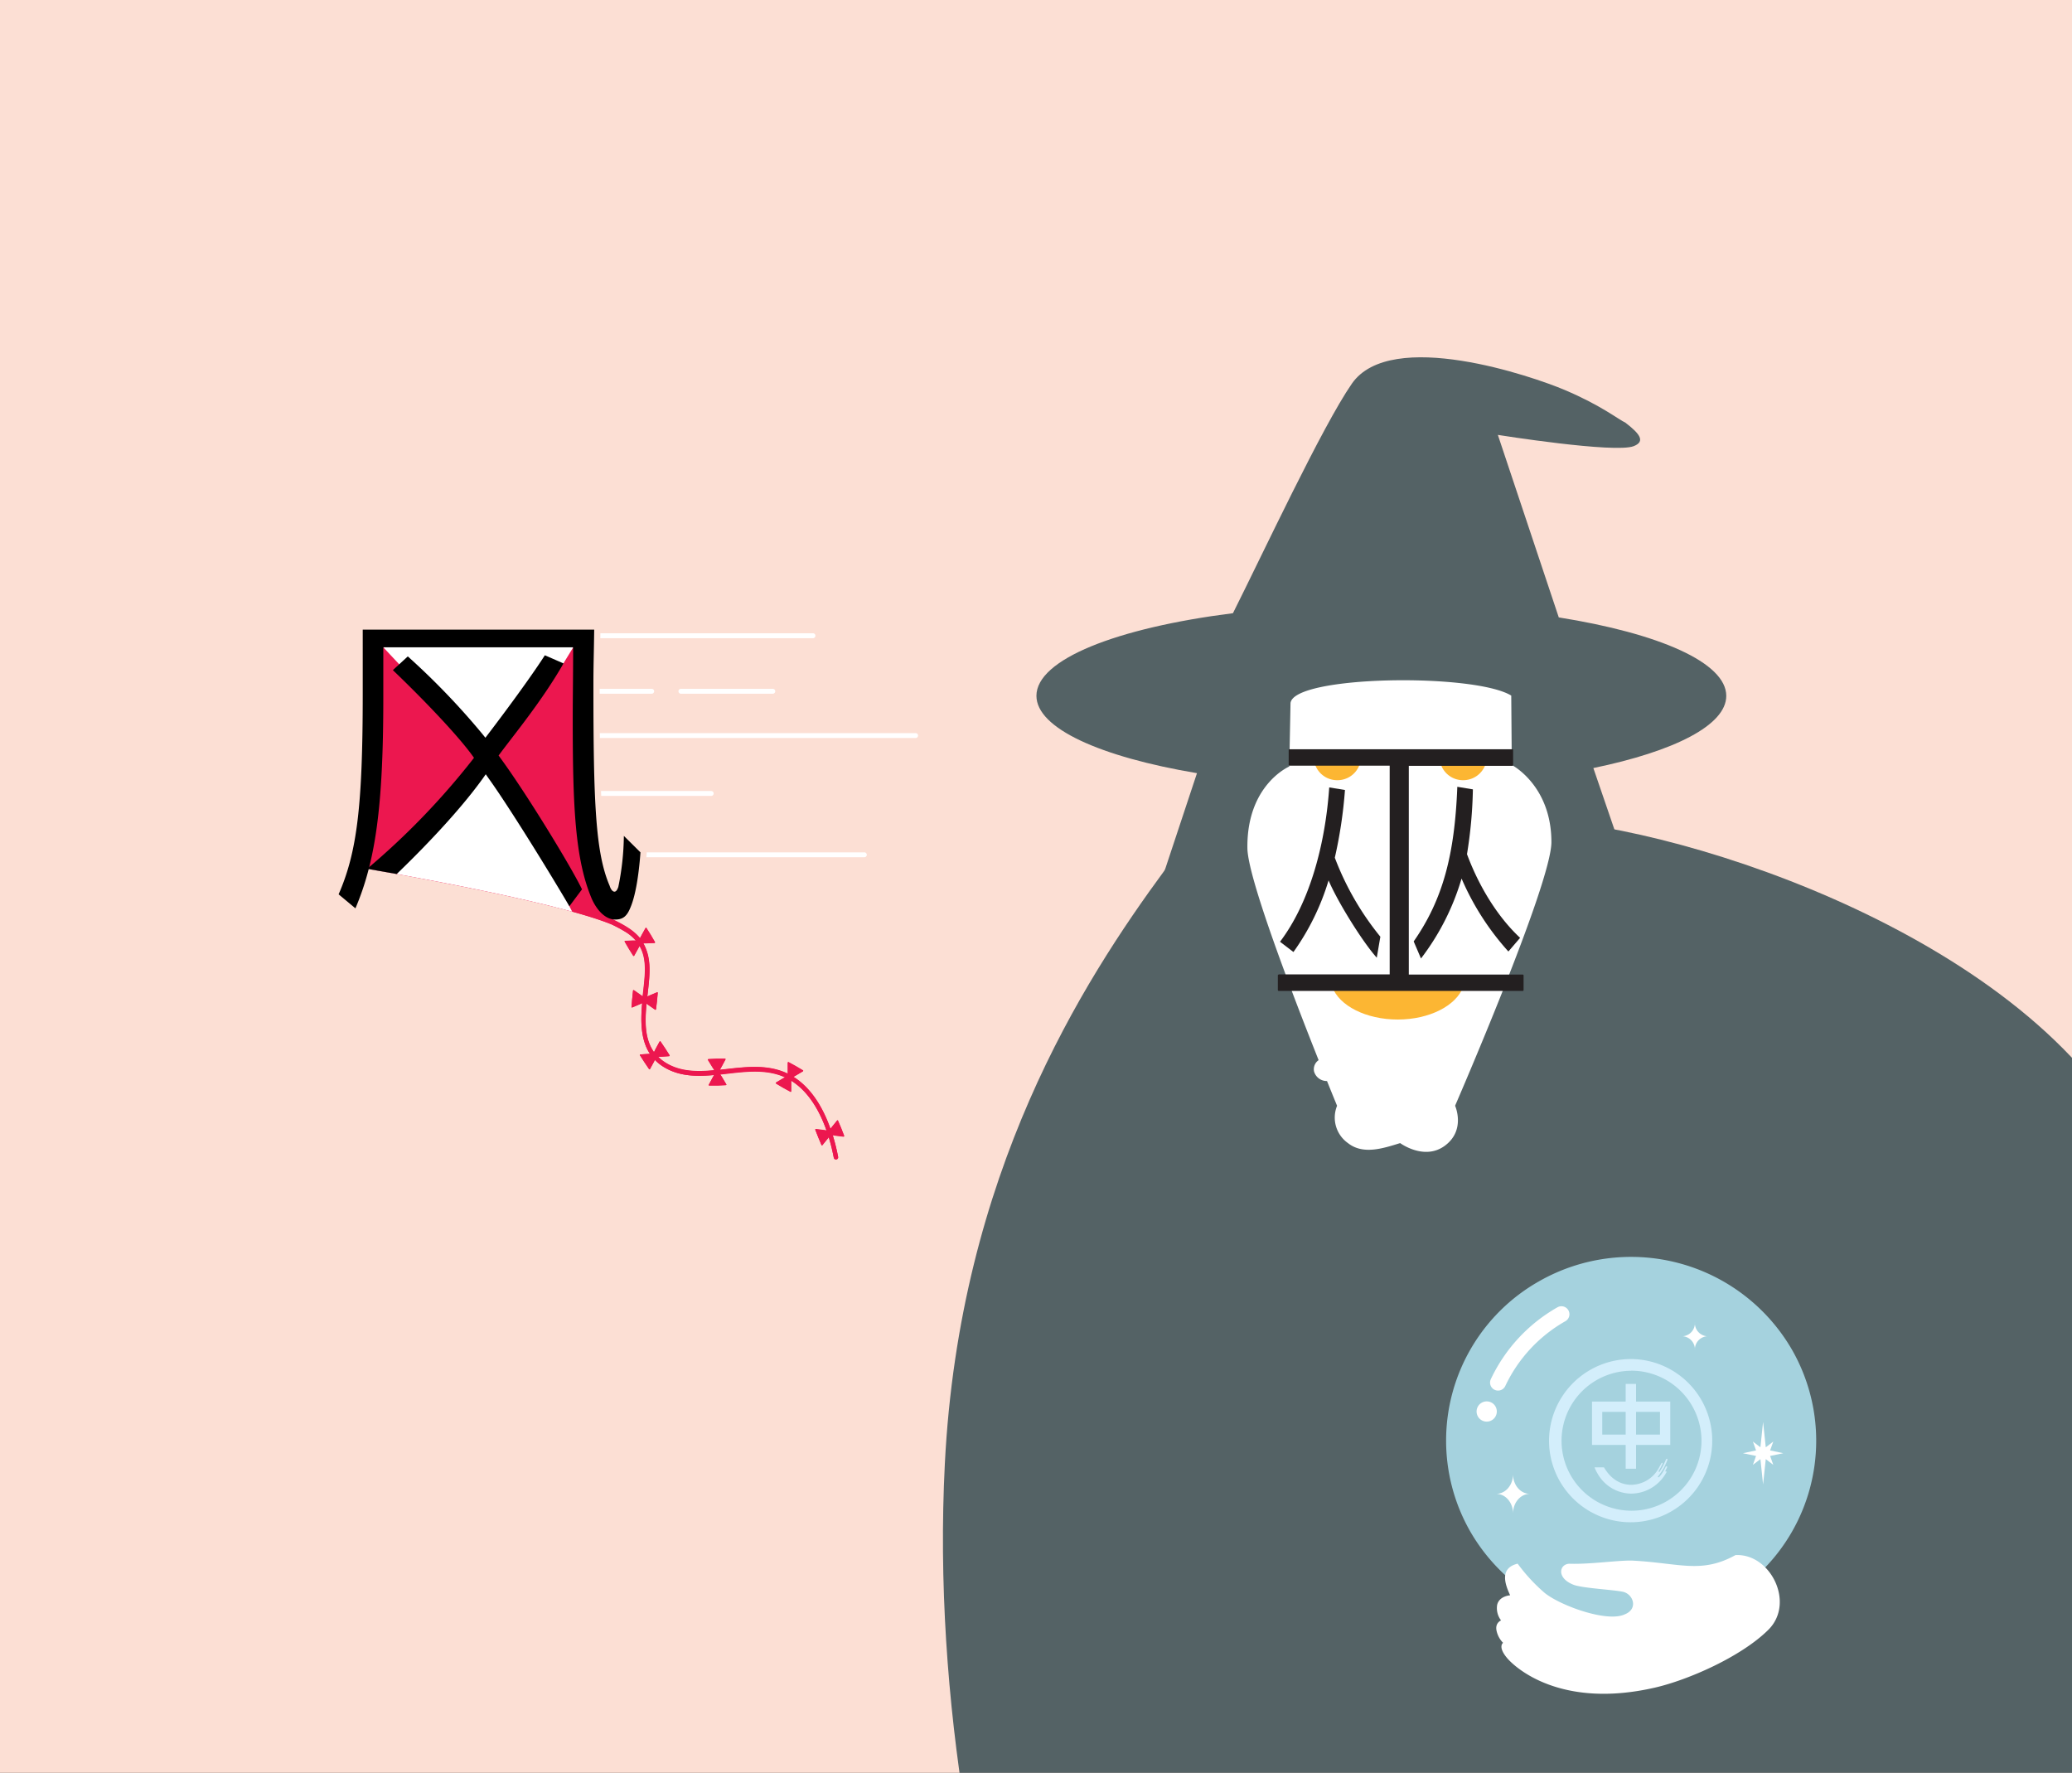 <svg id="Layer_1" data-name="Layer 1" xmlns="http://www.w3.org/2000/svg" xmlns:xlink="http://www.w3.org/1999/xlink" viewBox="0 0 530.94 454.23"><rect x="0" y="0" width="530.94" height="454.23" fill="#333333" stroke="none"/><defs><clipPath id="clip-path"><rect id="SVGID" x="-317" y="-507.13" width="530.94" height="454.23" style="fill:none"/></clipPath><clipPath id="clip-path-2"><rect id="SVGID-2" data-name="SVGID" width="530.94" height="454.23" style="fill:none"/></clipPath><clipPath id="clip-path-3"><path id="SVGID-3" data-name="SVGID" d="M330.7,180.14l-.32,16.25s-10.93,4.65-10.73,20.93c.09,7.59,11.55,37.48,18.25,54.31a2.82,2.82,0,0,0-1.17,2.9A3.39,3.39,0,0,0,340,277c1.58,3.92,2.58,6.34,2.58,6.34a8,8,0,0,0,2.79,9.56c3.87,3.08,9,1.34,13.37,0,0,0,6.15,4.55,11.42.7,5.48-4,2.66-10.27,2.66-10.27s24.68-56.82,24.68-67.55c0-14.53-10.15-19.76-10.15-19.76l-.14-17.79c-4.29-2.61-16-3.92-27.7-3.92-14.24,0-28.41,1.95-28.84,5.85" style="fill:none"/></clipPath><clipPath id="clip-path-4"><path d="M96.33,162.75l-3.5,59.63s48.41,8.14,63.85,14.47a37.76,37.76,0,0,1,3.71,2A11.46,11.46,0,0,1,162.9,241h-.62l-2.1.07c-.14,0-.2.11-.12.23l1.05,1.8,1.11,1.77a.14.14,0,0,0,.26,0l1-1.81.37-.68c1.72,2.93,1.51,6.43,1.1,10.23-.09.88-.2,1.78-.3,2.71l-.51-.38-1.72-1.2a.14.14,0,0,0-.24.11L162,255.9l-.18,2.07c0,.14.08.21.21.15l1.93-.82.59-.27c-.41,4.53-.42,9.32,2,13h-.33l-2.1.14a.14.14,0,0,0-.12.23l1.12,1.76,1.17,1.73a.14.14,0,0,0,.26,0l1-1.84.24-.49a11.65,11.65,0,0,0,2.58,2c3.87,2.24,8.18,2.28,12.59,1.88l-.34.61-1,1.86a.14.14,0,0,0,.14.22l2.1,0,2.1-.1a.14.14,0,0,0,.12-.23L185,275.93l-.45-.69c5.69-.62,11.47-1.62,16.61.74l-.49.27-1.8,1.07a.14.14,0,0,0,0,.26l1.8,1.07,1.83,1a.14.14,0,0,0,.23-.13l0-2.08v-.61l.46.3c4.28,2.89,6.95,7.8,8.59,12.47l-.61-.09-2.09-.26c-.14,0-.21.08-.16.21l.76,1.94.81,1.92a.14.14,0,0,0,.26,0l1.32-1.62.28-.37a49.89,49.89,0,0,1,1.29,5.24.56.56,0,0,0,1.11-.21,50.74,50.74,0,0,0-1.38-5.55l.71.11,2.08.26c.14,0,.21-.08.16-.21l-.75-1.94-.82-1.92a.14.14,0,0,0-.26,0l-1.32,1.62-.35.46c-1.7-4.8-4.48-9.93-9-13l-.49-.32.61-.34,1.8-1.07a.14.14,0,0,0,0-.26l-1.8-1.07-1.83-1a.14.14,0,0,0-.23.13l0,2.08v.73c-5.49-2.65-11.56-1.6-17.4-1l.43-.77,1-1.85c.06-.12,0-.22-.14-.22l-2.1,0-2.1.1a.14.14,0,0,0-.12.23l1.09,1.78.54.84c-4.32.41-8.49.41-12.15-1.71a10.85,10.85,0,0,1-2.3-1.76l.74,0,2.09-.14a.14.14,0,0,0,.12-.23l-1.12-1.76-1.17-1.73a.14.14,0,0,0-.26,0l-1,1.84-.43.86c-2.42-3.39-2.35-7.92-1.9-12.45l.46.34,1.72,1.2a.14.14,0,0,0,.24-.11l.25-2.07.19-2.08c0-.14-.08-.21-.21-.15l-1.93.82-.53.24c.37-3.32.8-6.56.41-9.23a12.31,12.31,0,0,0-1.44-4.42h.75l2.1-.07c.14,0,.2-.11.13-.23l-1.05-1.8-1.11-1.77a.14.14,0,0,0-.26,0l-1,1.81-.41.76c-1.94-2.35-4.74-3.69-7.65-5.15-1.26-4.44-5-17.51-5.41-20.3-.49-3.37-1-52.21-1-52.21Z" style="fill:#ec174f"/></clipPath></defs><title>flip-4</title><g style="clip-path:url(#clip-path)"><path d="M50-370.43A55.26,55.26,0,0,0,24.21-361a52.16,52.16,0,0,0-14,73.13A54.06,54.06,0,0,0,62-264.68c1-.13,1.94-.34,2.91-.48,9.41-1.31-3.18,33.61-8.47,59.46-7.86,38.4-9.07,122.38,54.91,169.9,0,0,70.21,48.47,136.41,53v-173.9c-77.75-10.55-80.68-82.91-100.4-127.81C116.82-354.06,84.2-373,50-370.43" style="fill:#fff"/></g><g style="clip-path:url(#clip-path-2)"><rect x="-1.98" width="532.92" height="454.23" style="fill:#fcdfd4"/><path d="M552.93,309.05c-14.29-57-99.27-90.7-146.61-97.82L380.7,183.86c-38.08,0-62.36,12.05-82.22,39.06-21.11,28.73-52.61,77.8-56.37,152.16C236,495.66,288.89,620.8,329.4,657H552.93" style="fill:#546265"/><path d="M296.06,230.24l10.66-32.14c-24.72-4.16-41.14-11.48-41.14-19.82,0-9.34,20.58-17.4,50.36-21.17,7.61-15.16,22.93-47.95,30.47-58.81,10-14.41,46.49-1.8,54.5,1.6,9.45,4,13.86,7.61,15.61,8.41,3.61,2.78,5.21,4.78,2.12,6-4.84,1.9-34.82-2.88-34.82-2.88l15.61,46.76c25.71,4.1,42.92,11.57,42.92,20.11,0,7.51-13.33,14.2-34.06,18.49l7.48,21.82" style="fill:#546265;fill-rule:evenodd"/><path d="M387.25,178.21l.14,17.79s10.15,5.23,10.15,19.76c0,10.73-24.68,67.55-24.68,67.55s2.82,6.26-2.66,10.27c-5.26,3.85-11.42-.7-11.42-.7-4.32,1.34-9.5,3.07-13.37,0a8,8,0,0,1-2.79-9.56s-1-2.42-2.58-6.34a3.39,3.39,0,0,1-3.32-2.45,2.82,2.82,0,0,1,1.17-2.9c-6.69-16.83-18.16-46.72-18.25-54.31-.2-16.28,10.73-20.93,10.73-20.93l.32-16.25c.79-7.1,47-7.73,56.54-1.93" style="fill:#fff"/><g style="clip-path:url(#clip-path-3)"><path d="M358.16,261.22c-8.13,0-15-3.55-16.76-8.32h33.52c-1.81,4.77-8.62,8.32-16.76,8.32" style="fill:#fcb633"/></g><path d="M342.69,199.9a6,6,0,0,1-5.77-4.19h11.53a6,6,0,0,1-5.77,4.19" style="fill:#fcb633"/><path d="M374.93,199.9a6,6,0,0,1-5.77-4.19H380.7a6.05,6.05,0,0,1-5.77,4.19" style="fill:#fcb633"/><path d="M327.66,249.66H356.1V196.18H330.44a.23.23,0,0,1-.22-.22V192.2a.22.22,0,0,1,.22-.22h57.07a.22.22,0,0,1,.22.22V196a.23.23,0,0,1-.22.22H361v53.48h29.19a.22.22,0,0,1,.22.22v3.75a.22.22,0,0,1-.22.22H327.66a.22.22,0,0,1-.22-.22v-3.75a.22.22,0,0,1,.22-.22" style="fill:#231f20"/><path d="M344.64,202.41a116.6,116.6,0,0,1-2.6,17.35A72.88,72.88,0,0,0,353.71,240l-.92,5.38c-3.79-4.25-10.09-14.47-12.35-19.81a62.34,62.34,0,0,1-9,18.35L328,241.29c7.65-10.1,11.6-25,12.61-39.54Z" style="fill:#231f20"/><path d="M377.42,202.25a114.81,114.81,0,0,1-1.51,16.6c3.28,8.84,8.23,16.44,13.61,21.44l-3,3.5a67.89,67.89,0,0,1-12-18.69,62.84,62.84,0,0,1-10.4,20.48l-1.87-4.37c7.57-10.85,10.51-22.44,11.18-39.62Z" style="fill:#231f20"/><path d="M459.1,345.67a46.89,46.89,0,0,1-17.5,64.27,47.62,47.62,0,0,1-64.75-17.37,46.89,46.89,0,0,1,17.5-64.27A47.63,47.63,0,0,1,459.1,345.67Z" style="fill:#a5d2de"/><path d="M444.76,398.44c8.91-.43,15.28,12.25,8.39,19.12s-20.47,12.85-29.06,14.83c-24.19,5.57-35.86-5.12-37.93-7.6-2.44-2.92-1-3.87-1-3.87a6.22,6.22,0,0,1-1.62-2.86c-.61-2.25,1.1-2.88,1.1-2.88a5.16,5.16,0,0,1-1-4c.54-2.28,3.33-2.44,3.33-2.44-1.42-3-2.68-7,1.92-8.1a45.11,45.11,0,0,0,6.61,7.22c3.6,3.24,16.07,7.93,20.77,5.79,3.63-1.38,2.25-5.27-.46-5.82s-10-.88-12.51-1.75c-4.71-1.8-3.65-5.51-1-5.42,5.34.17,13-1,16.33-.79,11.93.67,17.4,3.37,26.1-1.44" style="fill:#fff"/><path d="M383.87,354.24a39.47,39.47,0,0,1,16.24-17.51" style="fill:none;stroke:#fff;stroke-linecap:round;stroke-miterlimit:10;stroke-width:4.099px"/><path d="M426,375.06a11.51,11.51,0,0,1-.94,1.77c-.11.3.12.41.27.18,0-.07.49-.79.76-1.33.43-.85.81-1.74.81-1.74.17-.32.49-.17.35.17a22.74,22.74,0,0,1-1,2.18,17.51,17.51,0,0,1-1.39,2c-.1.19.14.31.27.15a7.58,7.58,0,0,0,1.12-1.52c.19-.33.58-1.11.58-1.11.16-.27.46-.1.34.18s-.39.8-.39.8c-.1.22,0,.24.17.23s.11.11.07.19a10.36,10.36,0,0,1-9,5.48,10,10,0,0,1-8.69-5.21,9.15,9.15,0,0,1-.74-1.52l2.42,0c1.62,2.76,4,4.47,7,4.47a8.16,8.16,0,0,0,7.14-4.48l.56-1c.15-.27.42-.17.29.13m-9.43,1.24v-6.11h-8.63V359.1h8.63v-4.52h2.66v4.52H428v11.11l-8.77,0v6.11Zm0-14.58h-6v5.82h6Zm8.79,0h-6.13v5.82h6.13ZM418,348.21a20.91,20.91,0,1,1-21.07,20.91A21,21,0,0,1,418,348.21m0,3A17.93,17.93,0,1,0,436,369.12,18,18,0,0,0,418,351.19" style="fill:#d3eefb"/><path d="M383.55,361.64a2.59,2.59,0,1,1-2.59-2.58A2.58,2.58,0,0,1,383.55,361.64Z" style="fill:#fff"/><polygon points="446.62 372.34 449.98 371.62 449.17 369.35 451.1 370.82 451.78 364.32 452.47 370.82 454.4 369.35 453.58 371.62 456.95 372.34 453.58 373.04 454.4 375.32 452.47 373.85 451.78 380.34 451.1 373.85 449.17 375.32 449.98 373.04 446.62 372.34" style="fill:#fff"/><path d="M434.31,338.76a3.39,3.39,0,0,0,3.11,3.61,3.39,3.39,0,0,0-3.11,3.61,3.39,3.39,0,0,0-3.11-3.61A3.39,3.39,0,0,0,434.31,338.76Z" style="fill:#fff"/><path d="M387.71,377.75c0,2.75,1.92,5,4.29,5-2.37,0-4.29,2.23-4.29,5,0-2.75-1.92-5-4.29-5C385.79,382.73,387.71,380.5,387.71,377.75Z" style="fill:#fff"/><line x1="90.66" y1="227.94" x2="-20.21" y2="390.03" style="fill:#ec174f"/><path d="M96.33,162.75h53.58s.48,48.85,1,52.21c.4,2.79,4.15,15.86,5.41,20.3,2.9,1.47,5.71,2.8,7.65,5.15l.41-.76,1-1.81a.14.14,0,0,1,.26,0l1.11,1.77,1.05,1.8c.07.12,0,.22-.13.23l-2.1.07h-.75a12.31,12.31,0,0,1,1.44,4.42c.39,2.67,0,5.91-.41,9.23l.53-.24,1.93-.82c.13-.05.23,0,.21.15l-.19,2.08-.25,2.07a.14.14,0,0,1-.24.11l-1.72-1.2-.46-.34c-.45,4.53-.52,9.07,1.9,12.45l.43-.86,1-1.84a.14.14,0,0,1,.26,0l1.17,1.73,1.12,1.76a.14.14,0,0,1-.12.23l-2.09.14-.74,0a10.92,10.92,0,0,0,2.3,1.76c3.66,2.12,7.82,2.12,12.15,1.71l-.54-.84-1.09-1.78a.14.14,0,0,1,.12-.23l2.1-.1,2.1,0c.14,0,.2.1.14.22l-1,1.85-.43.77c5.84-.64,11.91-1.69,17.4,1v-.73l0-2.08a.14.14,0,0,1,.23-.13l1.83,1,1.8,1.07a.14.14,0,0,1,0,.26l-1.8,1.07-.61.34.49.32c4.54,3.06,7.32,8.19,9,13l.35-.46,1.32-1.62a.14.14,0,0,1,.26,0l.82,1.92.75,1.94c0,.13,0,.22-.16.21L214.1,291l-.71-.11a50.74,50.74,0,0,1,1.38,5.55.56.56,0,0,1-1.11.21,49.91,49.91,0,0,0-1.29-5.24l-.28.37-1.32,1.63a.14.14,0,0,1-.26,0l-.81-1.92-.76-1.94a.14.14,0,0,1,.16-.21l2.09.26.61.09c-1.65-4.67-4.31-9.58-8.59-12.47l-.46-.3v.61l0,2.08a.14.14,0,0,1-.23.13l-1.83-1-1.8-1.07a.14.14,0,0,1,0-.26l1.8-1.07.49-.27c-5.14-2.36-10.92-1.36-16.61-.74l.45.69,1.09,1.78a.14.14,0,0,1-.12.23l-2.1.1-2.1,0a.14.14,0,0,1-.14-.22l1-1.86.34-.61c-4.41.4-8.72.36-12.59-1.88a11.65,11.65,0,0,1-2.58-2l-.24.5-1,1.84a.14.14,0,0,1-.26,0l-1.17-1.73L164,270.39a.14.14,0,0,1,.12-.23l2.1-.14h.33c-2.41-3.65-2.39-8.44-2-13l-.59.27-1.93.82c-.13.05-.22,0-.21-.15l.18-2.07.25-2.07a.14.14,0,0,1,.24-.11l1.72,1.2.51.38c.1-.93.21-1.84.3-2.71.4-3.81.62-7.3-1.1-10.23l-.37.68-1,1.81a.14.14,0,0,1-.26,0l-1.11-1.77-1.05-1.8c-.07-.12,0-.22.12-.23l2.1-.07h.62a11.58,11.58,0,0,0-2.52-2.13,37.86,37.86,0,0,0-3.71-2c-15.43-6.33-63.85-14.47-63.85-14.47Z" style="fill:#ec174f"/><path d="M96.33,162.75l-3.5,59.63s48.41,8.14,63.85,14.47a37.76,37.76,0,0,1,3.71,2A11.46,11.46,0,0,1,162.9,241h-.62l-2.1.07c-.14,0-.2.11-.12.23l1.05,1.8,1.11,1.77a.14.14,0,0,0,.26,0l1-1.81.37-.68c1.72,2.93,1.51,6.43,1.1,10.23-.09.88-.2,1.78-.3,2.71l-.51-.38-1.72-1.2a.14.14,0,0,0-.24.11L162,255.9l-.18,2.07c0,.14.08.21.21.15l1.93-.82.59-.27c-.41,4.53-.42,9.32,2,13h-.33l-2.1.14a.14.14,0,0,0-.12.23l1.12,1.76,1.17,1.73a.14.14,0,0,0,.26,0l1-1.84.24-.49a11.65,11.65,0,0,0,2.58,2c3.87,2.24,8.18,2.28,12.59,1.88l-.34.61-1,1.86a.14.14,0,0,0,.14.22l2.1,0,2.1-.1a.14.14,0,0,0,.12-.23L185,275.93l-.45-.69c5.69-.62,11.47-1.62,16.61.74l-.49.27-1.8,1.07a.14.14,0,0,0,0,.26l1.8,1.07,1.83,1a.14.14,0,0,0,.23-.13l0-2.08v-.61l.46.3c4.28,2.89,6.95,7.8,8.59,12.47l-.61-.09-2.09-.26c-.14,0-.21.08-.16.21l.76,1.94.81,1.92a.14.14,0,0,0,.26,0l1.32-1.62.28-.37a49.89,49.89,0,0,1,1.29,5.24.56.56,0,0,0,1.11-.21,50.74,50.74,0,0,0-1.38-5.55l.71.11,2.08.26c.14,0,.21-.08.16-.21l-.75-1.94-.82-1.92a.14.14,0,0,0-.26,0l-1.32,1.62-.35.46c-1.7-4.8-4.48-9.93-9-13l-.49-.32.61-.34,1.8-1.07a.14.14,0,0,0,0-.26l-1.8-1.07-1.83-1a.14.14,0,0,0-.23.13l0,2.08v.73c-5.49-2.65-11.56-1.6-17.4-1l.43-.77,1-1.85c.06-.12,0-.22-.14-.22l-2.1,0-2.1.1a.14.14,0,0,0-.12.23l1.09,1.78.54.84c-4.32.41-8.49.41-12.15-1.71a10.85,10.85,0,0,1-2.3-1.76l.74,0,2.09-.14a.14.14,0,0,0,.12-.23l-1.12-1.76-1.17-1.73a.14.14,0,0,0-.26,0l-1,1.84-.43.86c-2.42-3.39-2.35-7.92-1.9-12.45l.46.34,1.72,1.2a.14.14,0,0,0,.24-.11l.25-2.07.19-2.08c0-.14-.08-.21-.21-.15l-1.93.82-.53.24c.37-3.32.8-6.56.41-9.23a12.31,12.31,0,0,0-1.44-4.42h.75l2.1-.07c.14,0,.2-.11.13-.23l-1.05-1.8-1.11-1.77a.14.14,0,0,0-.26,0l-1,1.81-.41.76c-1.94-2.35-4.74-3.69-7.65-5.15-1.26-4.44-5-17.51-5.41-20.3-.49-3.37-1-52.21-1-52.21Z" style="fill:#ec174f"/><g style="clip-path:url(#clip-path-4)"><polygon points="125.25 197.47 92.45 223.84 147.96 236.2 136.49 213.78 125.25 197.47" style="fill:#fff;fill-rule:evenodd"/><polygon points="95.86 163.62 123.49 193.15 142.72 171.73 144.29 170.1 149.96 160.85 108.71 155.76 95.86 163.62" style="fill:#fff;fill-rule:evenodd"/><path d="M91.58,224.85c.84-.28,11.56-10.13,11.56-10.13,8.65-3.77,20.82-21.33,20.82-21.33L96.13,163.61l-2.54,52Z" style="fill:#ec174f;fill-rule:evenodd"/></g><path d="M154,202.67h28.24a.63.63,0,1,1,0,1.26H154.06Z" style="fill:#fff"/><path d="M165.71,218.39H221.4a.63.63,0,1,1,0,1.25H165.63l.09-1.13a.66.66,0,0,0,0-.12" style="fill:#fff"/><path d="M153.85,162.26h54.39a.63.63,0,1,1,0,1.25H153.83Z" style="fill:#fff"/><path d="M153.66,176.49h13.25a.63.63,0,1,1,0,1.25H153.66Z" style="fill:#fff"/><path d="M153.7,187.84h80.84a.63.63,0,1,1,0,1.25H153.71Z" style="fill:#fff"/><path d="M174.56,177.74h23.38a.63.63,0,1,0,0-1.25H174.56a.63.63,0,1,0,0,1.25" style="fill:#fff"/><path d="M98.22,178.95c0,28-2.06,41.82-7.14,53.78l-4.31-3.59c4.71-10.79,6.18-22.59,6.18-51.5V161.32h59.31c-.1,7.45-.2,8.77-.2,14.51,0,29.68.51,42.67,4.16,51.12.3,1,.81,1.51,1.22,1.51s.71-.4,1-1.21a67.9,67.9,0,0,0,1.42-13.08l4.26,4.22c-.31,4.13-1,10.57-2.64,14.29-.91,2.21-2,2.92-3.85,2.92-2.33,0-4.56-2.11-6-5.33-4.26-10.06-4.87-23.55-4.87-45.79,0-6.84.1-9.78.1-18.63H98.22Z"/><path d="M149.13,227.87l-3.23,4.32c-6.25-10.6-15.91-26.12-20.73-32.81l-.7-1-.7,1c-6.29,8.76-15.77,18.45-22.12,24.56l-7.57-1.34a189,189,0,0,0,27-27.94l.38-.5-.37-.51c-3.85-5.33-12.72-14.59-20.42-21.95l3.83-3.52a187.34,187.34,0,0,1,19.15,19.93l.73.91s10-13,15.24-21.13l4.78,2.09c-5.49,9.57-12.56,18.1-16.26,23.09l-.38.5.37.51c6.94,9.44,18.58,28.62,21,33.78"/></g></svg>
